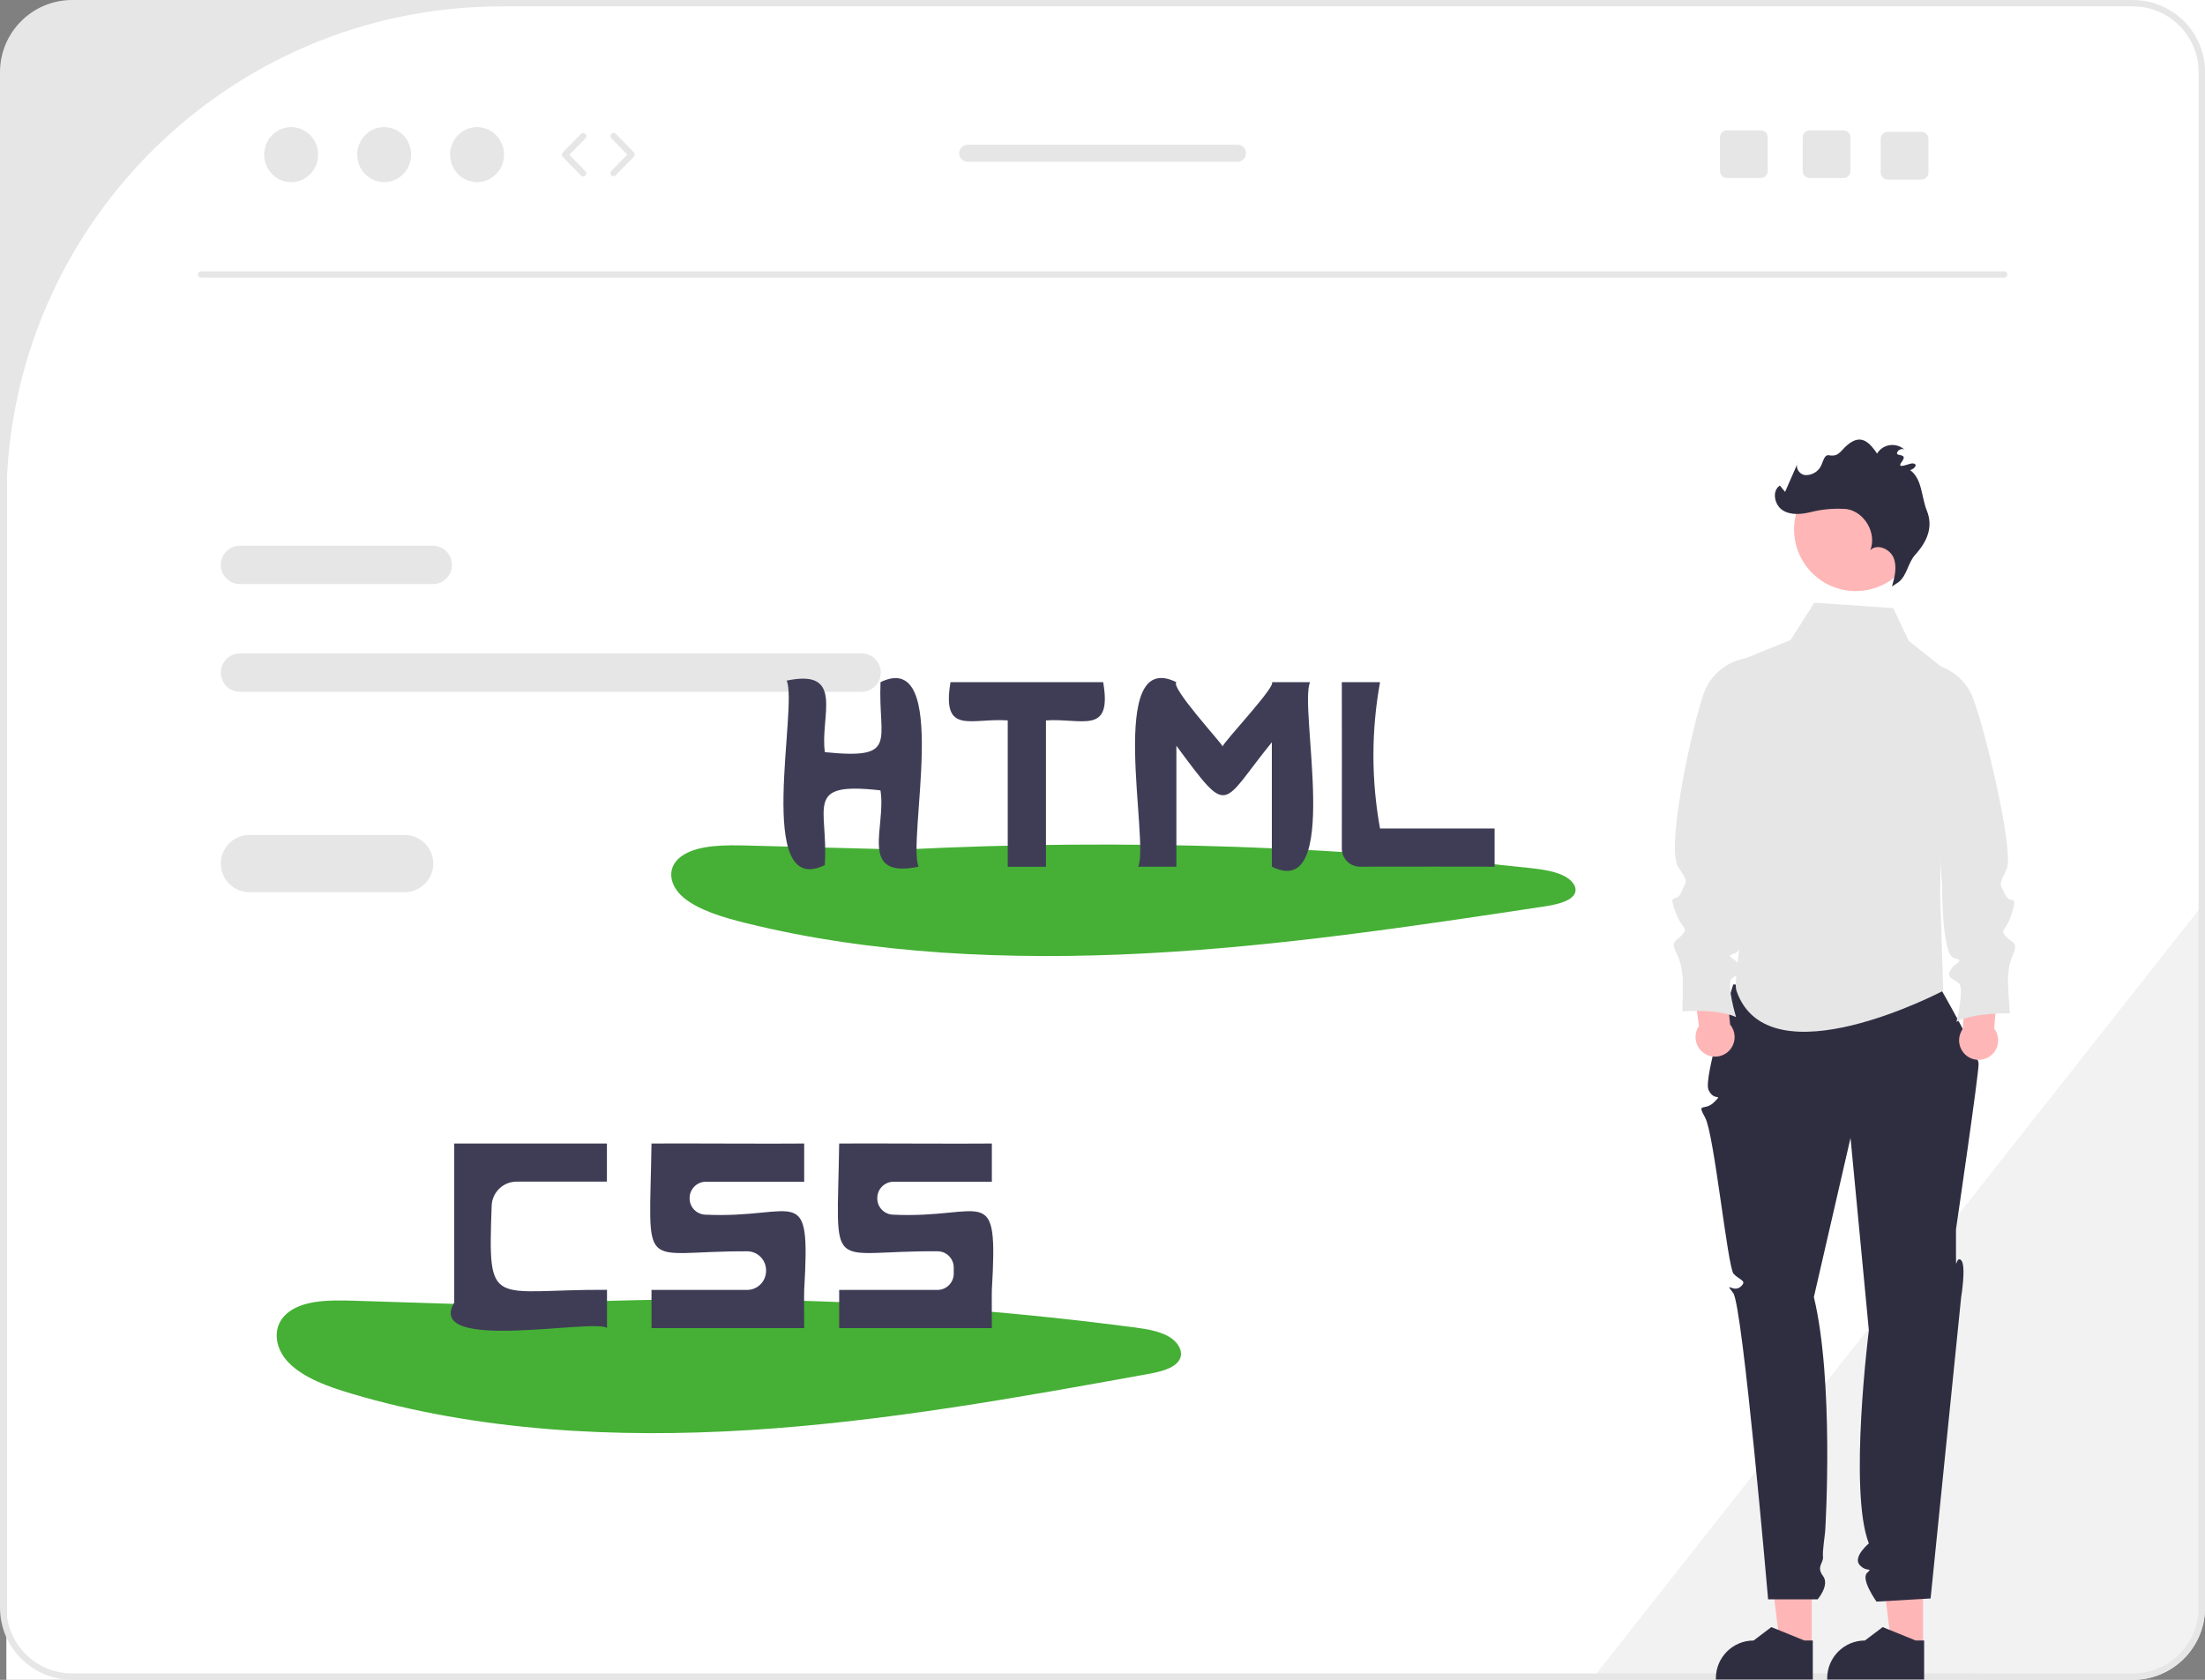 <?xml version="1.0" encoding="UTF-8"?>
<svg id="_レイヤー_2" data-name="レイヤー 2" xmlns="http://www.w3.org/2000/svg" width="225" height="171.43" viewBox="0 0 225 171.43">
  <rect x="0" y="0" width="225" height="171.43" fill="#808080" stroke="none"/>
  <defs>
    <style>
      .cls-1 {
        fill: #2f2e41;
      }

      .cls-2 {
        fill: #e6e6e6;
      }

      .cls-3 {
        fill: #ffb6b6;
      }

      .cls-4 {
        fill: #3f3d56;
      }

      .cls-5 {
        fill: #45b035;
      }

      .cls-6 {
        fill: #fff;
      }

      .cls-7 {
        fill: #f2f2f2;
      }
    </style>
  </defs>
  <g id="design">
    <g>
      <path class="cls-6" d="M200.46,171.43H.65V22.71C.65,10.17,10.82,0,23.36,0h201.64v146.89c0,13.55-10.99,24.54-24.54,24.54Z"/>
      <g>
        <path class="cls-7" d="M225,92.05v72.02c0,4.07-3.3,7.36-7.37,7.37h-55.24l.51-.65,61.44-77.91.65-.82Z"/>
        <path class="cls-2" d="M87.93,66.68H24.49c-1.08,0-1.96.88-1.96,1.96,0,1.08.88,1.96,1.96,1.96h63.43c1.08,0,1.96-.88,1.96-1.96,0-1.08-.88-1.96-1.96-1.96Z"/>
        <path class="cls-2" d="M44.16,55.69h-19.67c-1.08,0-1.96.88-1.96,1.96,0,1.08.88,1.96,1.96,1.96h19.67c1.08,0,1.96-.88,1.96-1.96,0-1.08-.88-1.96-1.96-1.96h0Z"/>
        <path class="cls-2" d="M217.63,0H7.37C3.3,0,0,3.3,0,7.37v156.69c0,4.07,3.3,7.36,7.37,7.37h210.27c4.07,0,7.36-3.3,7.37-7.37V7.37c0-4.07-3.3-7.36-7.37-7.37ZM224.35,164.06c0,3.71-3.01,6.72-6.72,6.72H7.37c-3.71,0-6.72-3.01-6.72-6.72h0V51.19C.65,23.28,23.28.65,51.19.65h166.44c3.71,0,6.72,3.01,6.72,6.72h0v156.69Z"/>
        <path class="cls-2" d="M204.51,28.33H20.51c-.18,0-.32-.15-.32-.32s.15-.32.32-.32h184c.18,0,.32.15.32.32s-.15.32-.32.32Z"/>
        <ellipse class="cls-2" cx="29.71" cy="15.78" rx="2.75" ry="2.81"/>
        <ellipse class="cls-2" cx="39.2" cy="15.78" rx="2.75" ry="2.81"/>
        <ellipse class="cls-2" cx="48.68" cy="15.78" rx="2.75" ry="2.81"/>
        <path class="cls-2" d="M59.5,18c-.09,0-.17-.04-.23-.1l-1.85-1.89c-.12-.13-.12-.33,0-.45l1.85-1.89c.12-.13.33-.13.46,0,.13.12.13.33,0,.46,0,0,0,0,0,0l-1.63,1.67,1.63,1.67c.13.13.12.33,0,.46-.06.06-.14.09-.23.09h0Z"/>
        <path class="cls-2" d="M62.61,18c-.18,0-.32-.15-.32-.32,0-.08.03-.17.09-.23l1.63-1.67-1.63-1.67c-.12-.13-.12-.33,0-.46.13-.12.33-.12.45,0l1.85,1.89c.12.13.12.33,0,.45l-1.85,1.89c-.06.06-.14.1-.23.1Z"/>
        <path class="cls-2" d="M188.1,13.3h-3.44c-.39,0-.71.32-.71.71h0v3.45c0,.39.32.71.71.71h3.45c.39,0,.71-.32.71-.71v-3.45c0-.39-.32-.71-.71-.71Z"/>
        <path class="cls-2" d="M179.66,13.3h-3.44c-.39,0-.71.32-.71.71h0v3.45c0,.39.32.71.71.71h3.45c.39,0,.71-.32.71-.71v-3.45c0-.39-.32-.71-.71-.71Z"/>
        <path class="cls-2" d="M196.06,13.46h-3.44c-.39,0-.71.32-.71.71h0v3.45c0,.39.32.71.71.71h3.45c.39,0,.71-.32.71-.71v-3.45c0-.39-.32-.71-.71-.71Z"/>
        <path class="cls-2" d="M126.28,14.77h-27.54c-.48,0-.87.39-.87.87,0,.48.39.87.87.87h27.54c.48,0,.87-.39.87-.87,0-.48-.39-.87-.87-.87Z"/>
        <path class="cls-5" d="M52.47,133.26l-16.47-.52c-2.28-.07-4.85-.07-6.48,1.11-1.85,1.34-1.57,3.71-.03,5.25,1.54,1.54,3.99,2.42,6.39,3.13,12.78,3.8,26.92,4.57,40.66,3.71,13.73-.86,27.19-3.29,40.57-5.71,1.27-.23,2.71-.56,3.23-1.44.5-.85-.15-1.89-1.17-2.44s-2.31-.74-3.55-.9c-22.55-2.96-45.34-3.61-68.02-1.94"/>
        <path class="cls-4" d="M82.06,120.6v-3.9c-2.83.04-12.94-.03-15.58,0-.2,13.62-1.4,10.95,9.76,11,1.07,0,1.93.87,1.93,1.94v.06c0,1.07-.87,1.94-1.94,1.94h-9.75v3.9h15.58s-.02-3.76,0-3.9c.66-11.29-.64-7.23-10.12-7.68-.88-.05-1.57-.77-1.57-1.65v-.05c0-.91.74-1.66,1.66-1.66h10.03Z"/>
        <path class="cls-4" d="M101.21,120.6v-3.9c-2.83.04-12.94-.03-15.58,0-.2,13.74-1.42,10.9,10.05,11,.91,0,1.64.75,1.64,1.66,0,.2,0,.41,0,.62,0,.91-.74,1.66-1.66,1.66h-10.03v3.9h15.58s-.02-3.76,0-3.9c.66-11.29-.64-7.23-10.12-7.68-.88-.05-1.57-.77-1.57-1.65v-.05c0-.91.74-1.66,1.66-1.66h10.03Z"/>
        <path class="cls-4" d="M61.93,120.6v-3.9h-15.58c-.01,3.48,0,12.67,0,16.23-3.05,5.17,14.3,1.59,15.59,2.6,0,0,0-3.9,0-3.9-11.86-.06-12.16,2.16-11.77-8.58.05-1.37,1.17-2.46,2.54-2.46,3.43,0,9.23,0,9.23,0Z"/>
        <path class="cls-5" d="M92.73,86.72l-16.47-.43c-2.28-.06-4.85-.06-6.48.93-1.85,1.12-1.57,3.09-.03,4.38,1.54,1.28,3.99,2.02,6.39,2.61,12.78,3.17,26.92,3.81,40.66,3.09,13.73-.72,27.19-2.74,40.57-4.76,1.27-.19,2.71-.47,3.23-1.2.5-.71-.15-1.57-1.17-2.03s-2.31-.62-3.55-.75c-22.59-2.47-45.34-3.01-68.02-1.62"/>
        <path class="cls-4" d="M89.85,69.62c-.27,6.02,1.95,7.91-5.68,7.14-.52-3.59,2.1-8.57-3.9-7.3,1.2,2.6-3.35,22.35,3.89,18.83.41-5.93-2.27-8.54,5.68-7.63.64,3.67-2.34,9.07,3.9,7.79-1.2-2.6,3.35-22.35-3.9-18.83Z"/>
        <path class="cls-4" d="M129.78,69.62c.53.33-4.9,6.08-5.02,6.55-.16-.4-5.35-6.03-4.72-6.55-7.22-3.57-2.72,16.3-3.9,18.83,0,0,3.9,0,3.9,0v-12.34c5.48,7.39,4.46,6.14,9.74-.36v12.7c7.22,3.57,2.72-16.3,3.9-18.83,0,0-3.9,0-3.9,0Z"/>
        <path class="cls-4" d="M112.57,69.62h-15.58c-.92,5.46,2.11,3.63,5.84,3.9v14.94s3.9,0,3.9,0v-14.94c3.72-.25,6.77,1.54,5.84-3.9Z"/>
        <path class="cls-4" d="M140.82,84.56c-.9-4.94-.9-10,0-14.94h-3.9c.02,2.47,0,12.43,0,16.98,0,1.02.83,1.85,1.85,1.85,3.93,0,11.42-.02,13.74,0v-3.9h-11.69Z"/>
        <path class="cls-2" d="M41.29,85.21h-15.84c-1.61,0-2.92,1.31-2.92,2.92s1.31,2.92,2.92,2.92h15.84c1.61,0,2.92-1.31,2.92-2.92s-1.31-2.92-2.92-2.92h0Z"/>
        <polygon class="cls-3" points="184.87 168.04 181.65 168.04 180.12 155.64 184.87 155.64 184.87 168.04"/>
        <path class="cls-1" d="M184.98,171.4h-9.89v-.13c0-2.12,1.72-3.85,3.85-3.85h0l1.81-1.37,3.37,1.37h.86s0,3.97,0,3.97Z"/>
        <polygon class="cls-3" points="196.23 168.04 193.02 168.04 191.49 155.64 196.23 155.64 196.23 168.04"/>
        <path class="cls-1" d="M196.34,171.4h-9.89v-.13c0-2.12,1.72-3.85,3.85-3.85h0l1.81-1.37,3.37,1.37h.86s0,3.97,0,3.97Z"/>
        <path class="cls-1" d="M176.86,100.48s-3.09,9.5-2.52,10.75,1.54.28.57,1.25c-.97.97-1.82-.06-.91,1.59.91,1.65,2.29,15.27,2.9,15.93s1.44.68.7,1.32-1.72-.66-.74.64c.97,1.3,3.56,31.26,3.56,31.26h5.05s1.26-1.45.55-2.39.06-1.31,0-1.94.17-1.99.22-2.61.9-15.38-1.15-23.91l3.74-16.24,1.87,19.63s-2.08,16.46,0,21.75c0,0-1.68,1.4-.93,2.21.74.81,1.39.16.74.81s.97,2.92.97,2.92l5.52-.32,3.12-30.76s.53-3.21,0-3.76-.53,1.4-.53-.55v-2.6s2.35-15.98,2.31-16.92-3.94-7.76-3.94-7.76l-21.1-.31Z"/>
        <path class="cls-2" d="M193.19,62.06l-8.06-.55-2.41,3.8-5.81,2.36v18.73c.6,1.81.92,3.71.93,5.62-.02,3.73-.98,8.13-.65,9.09,3.25,9.42,21.1,0,21.1,0l-.32-10.06.44-22.75-3.65-2.91-1.57-3.33Z"/>
        <path class="cls-3" d="M176.54,104.55l-.56-5.92-3.43-.15.81,6.24c-.62.91-.38,2.15.53,2.77s2.15.38,2.77-.53c.5-.74.45-1.72-.12-2.4h0Z"/>
        <path class="cls-2" d="M178.22,67.17l-.1.02c-1.79.3-3.32,1.47-4.09,3.13-.98,2.12-4.17,16.08-2.77,18.18,1.08,1.63.82,1.31.31,2.54-.51,1.23-1.33-.08-.66,1.87s1.41,1.68.79,2.43-1.26.61-.66,1.87.51,1.69.62,2.17.01,3.83.01,3.83c0,0,3.66-.28,5.48.59,0,0-1.02-3.38-.44-3.92s1.26-.61.77-1.4-1.61-.82-.39-1.22.82-7.45.82-7.45c2-5.24,1.21-13.86.29-22.64Z"/>
        <path class="cls-3" d="M200.3,104.97l.26-5.94,3.42-.33-.49,6.27c.66.88.49,2.13-.39,2.79-.88.66-2.13.49-2.79-.39-.54-.71-.54-1.69,0-2.4Z"/>
        <path class="cls-2" d="M196.73,67.73h.1c1.81.22,3.39,1.32,4.24,2.93,1.09,2.07,4.53,16.09,3.69,18.02-.79,1.79-.75,1.35-.18,2.56s1.32-.15.75,1.84c-.57,1.99-1.32,1.74-.66,2.47s1.29.54.75,1.84-.42,1.71-.51,2.2.18,3.82.18,3.82c0,0-3.67-.09-5.45.87,0,0,.84-3.43.24-3.94-.6-.51-1.29-.54-.84-1.35s1.57-.9.33-1.23c-1.23-.33-1.2-7.4-1.2-7.4l-1.43-22.6Z"/>
        <circle class="cls-3" cx="189.36" cy="54.03" r="6.29"/>
        <path class="cls-1" d="M193.73,59.41c.87-.68.96-1.99,1.71-2.81,1.25-1.37,1.83-2.85,1.18-4.48-.58-1.44-.46-3.21-1.7-4.14.61-.22.76-.68.22-.69-.36,0-1.72.69-1.07-.18s-.58-.52-.5-.88.61-.55.84-.27c-.71-.72-1.87-.73-2.59-.03-.11.11-.2.23-.28.36-.74-1.1-1.52-1.86-2.64-1.16-1.11.69-1.09,1.54-2.28,1.33-.56-.1-.61.96-.99,1.38-.36.45-.92.69-1.5.64-.56-.11-.98-.8-.67-1.27l-1.31,2.99-.53-.65c-.84.55-.56,1.98.28,2.52s1.95.42,2.92.18c1.17-.29,2.38-.39,3.59-.3,1.84.26,3.12,2.46,2.44,4.19.71-.69,2.01-.12,2.38.8s.1,1.96-.17,2.91"/>
      </g>
    </g>
  </g>
</svg>